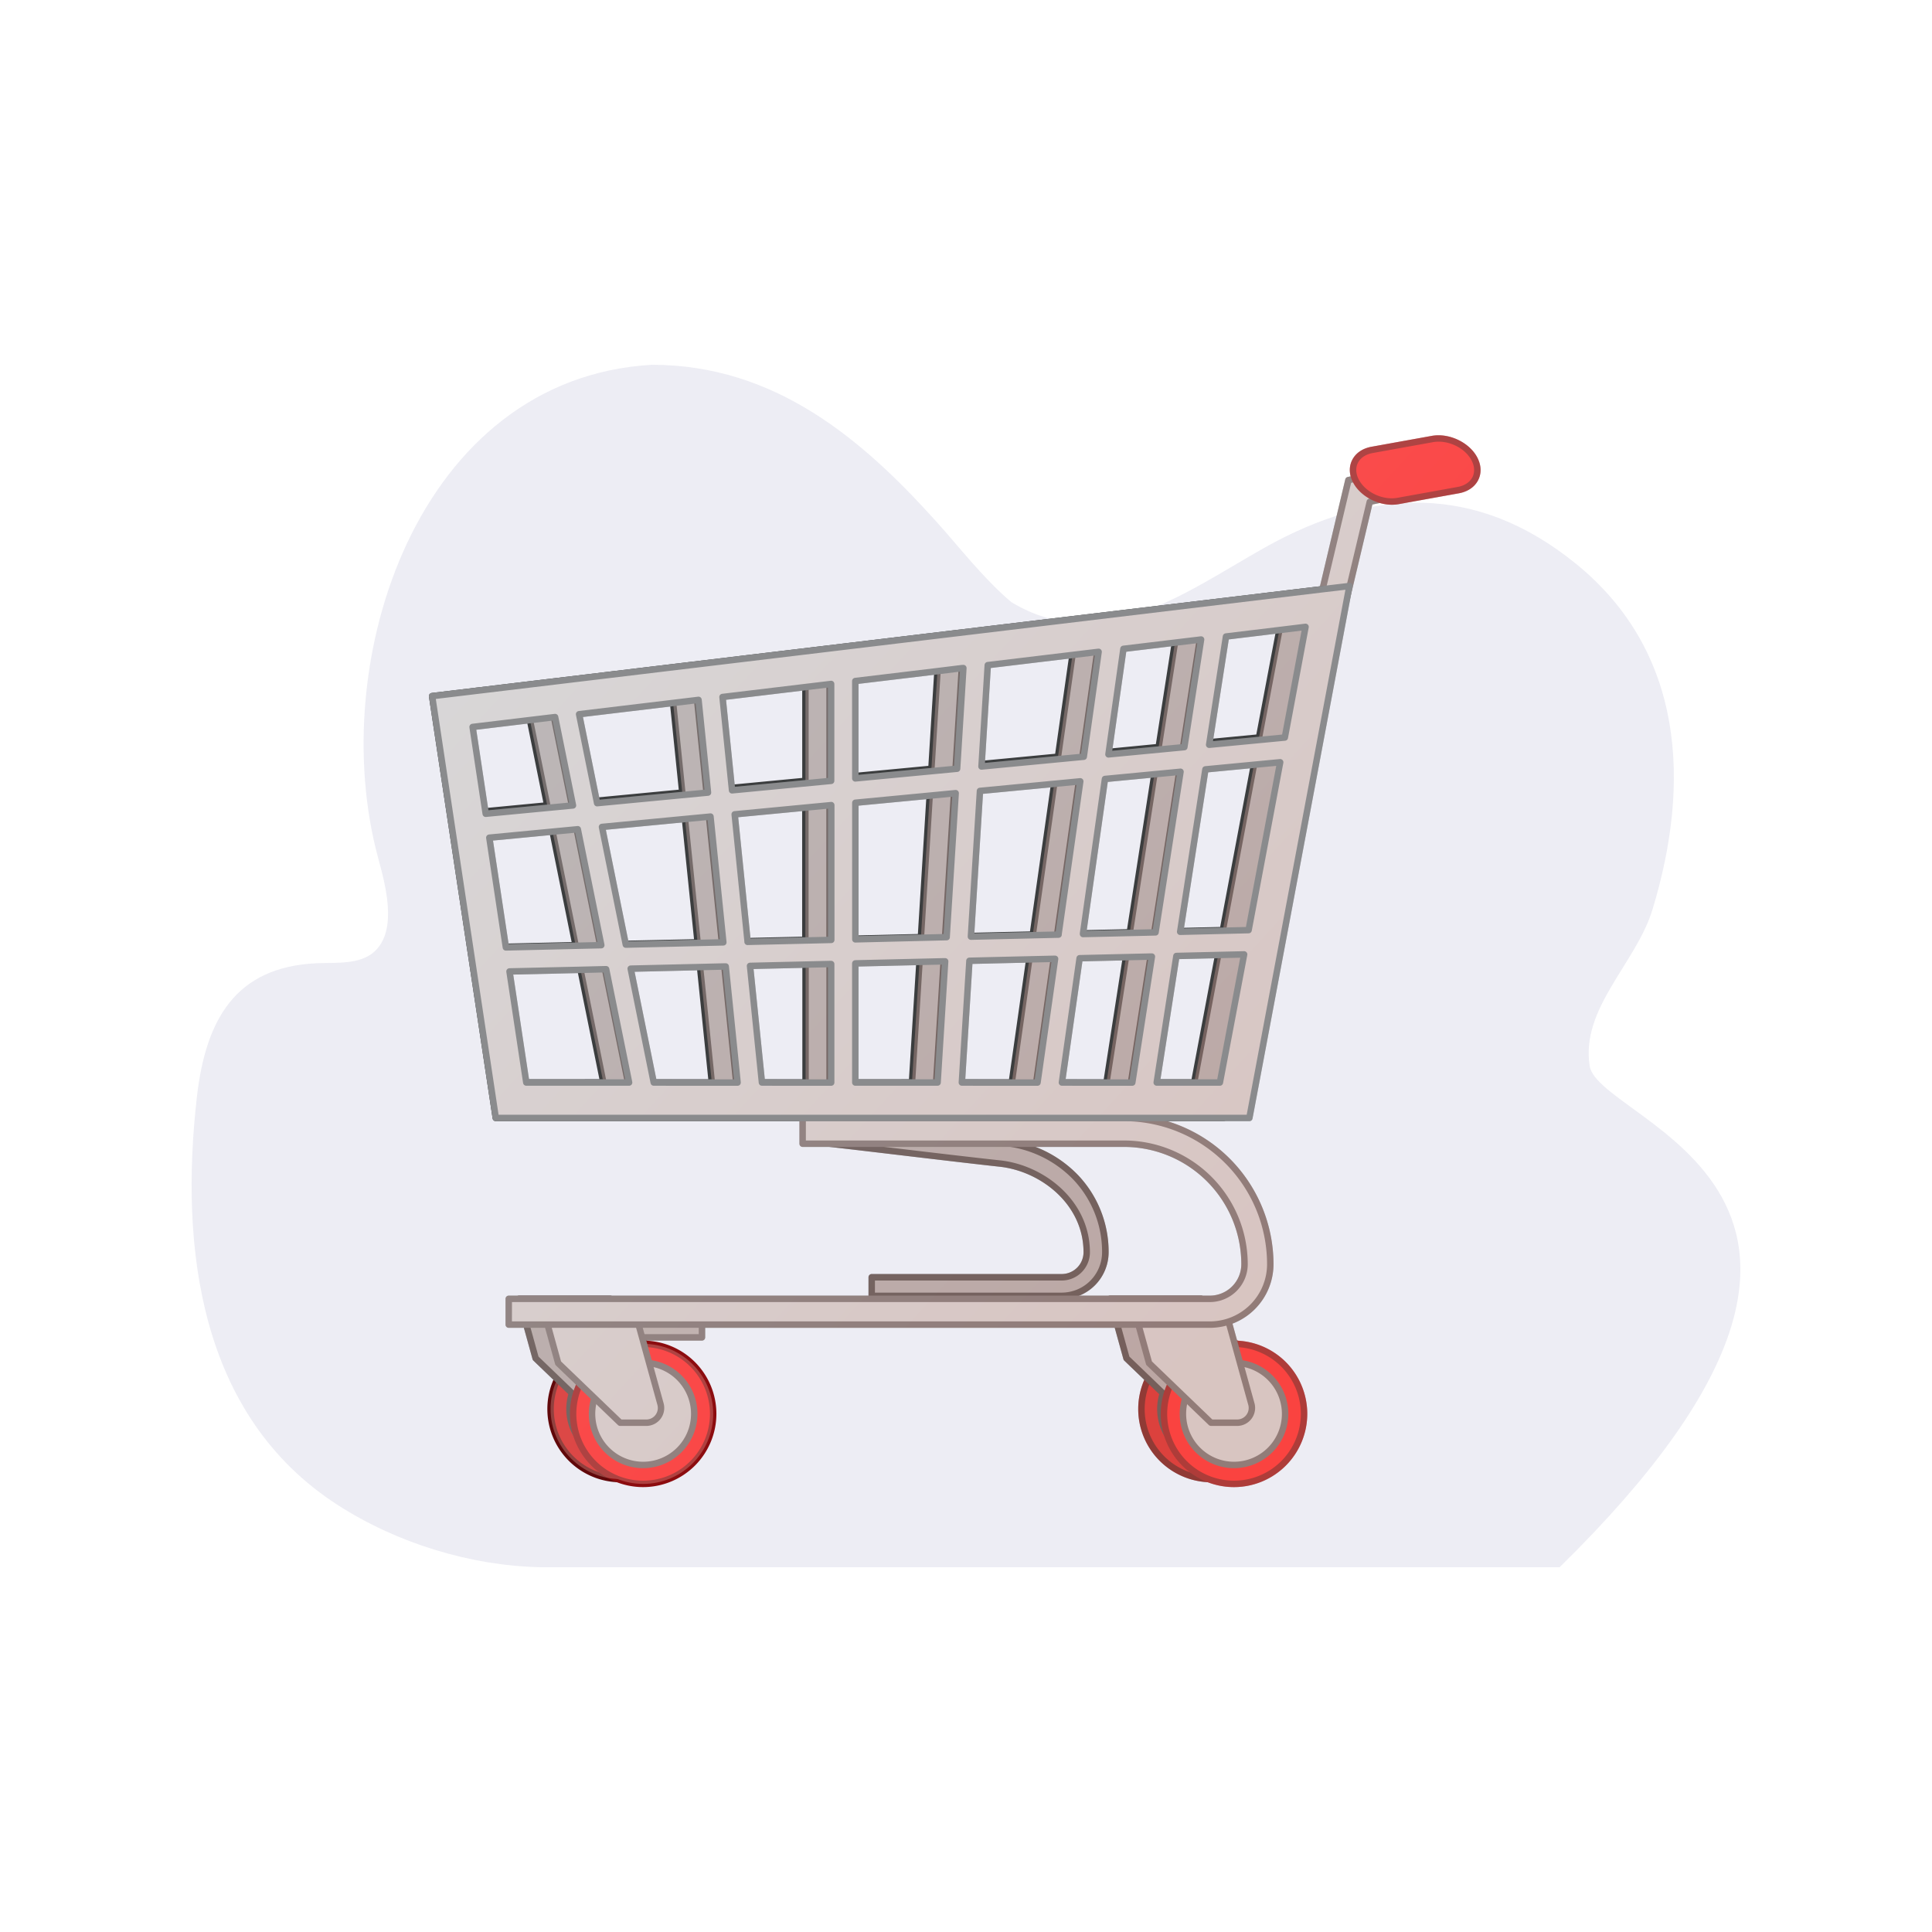 <svg xmlns="http://www.w3.org/2000/svg" xmlns:xlink="http://www.w3.org/1999/xlink" viewBox="0 0 1200 1200"><defs><style>.cls-1{isolation:isolate;}.cls-2{fill:none;}.cls-3{fill:#ededf4;}.cls-4{fill:#a7abad;}.cls-5{fill:#646769;}.cls-6{fill:#cd1216;}.cls-7{fill:#61080a;}.cls-13,.cls-8{fill:#9fa4a6;}.cls-9{fill:#3b3d3e;}.cls-10{fill:#f8161a;}.cls-11{fill:#8c0c0f;}.cls-12,.cls-14{fill:#c8ced1;}.cls-13{stroke:#3b3d3e;}.cls-13,.cls-14,.cls-38{stroke-linecap:round;stroke-linejoin:round;stroke-width:4px;}.cls-14{stroke:#646769;}.cls-15{opacity:0.3;mix-blend-mode:overlay;}.cls-16{fill:url(#linear-gradient);}.cls-17{fill:url(#linear-gradient-3);}.cls-18{fill:url(#linear-gradient-7);}.cls-19{fill:url(#linear-gradient-8);}.cls-20{fill:url(#linear-gradient-9);}.cls-21{fill:url(#linear-gradient-10);}.cls-22{fill:url(#linear-gradient-13);}.cls-23{fill:url(#linear-gradient-14);}.cls-24{fill:url(#linear-gradient-15);}.cls-25{fill:url(#linear-gradient-19);}.cls-26{fill:url(#linear-gradient-20);}.cls-27{fill:url(#linear-gradient-21);}.cls-28{fill:url(#linear-gradient-22);}.cls-29{fill:url(#linear-gradient-25);}.cls-30{fill:url(#linear-gradient-26);}.cls-31{fill:url(#linear-gradient-27);}.cls-32{fill:url(#linear-gradient-28);}.cls-33{fill:url(#linear-gradient-29);}.cls-34{fill:url(#linear-gradient-30);}.cls-35{fill:url(#linear-gradient-31);}.cls-36{fill:url(#linear-gradient-32);}.cls-37{fill:url(#linear-gradient-33);}.cls-38{stroke:#e3e1e2;fill:url(#linear-gradient-34);}.cls-39{fill:url(#linear-gradient-35);}.cls-40{fill:url(#linear-gradient-36);}</style><linearGradient id="linear-gradient" x1="62.52" y1="524.95" x2="587.13" y2="1006.61" gradientUnits="userSpaceOnUse"><stop offset="0" stop-color="#fef1ef"/><stop offset="1" stop-color="#fead9c"/></linearGradient><linearGradient id="linear-gradient-3" x1="35.76" y1="554.1" x2="560.37" y2="1035.75" xlink:href="#linear-gradient"/><linearGradient id="linear-gradient-7" x1="46.71" y1="542.17" x2="571.33" y2="1023.82" xlink:href="#linear-gradient"/><linearGradient id="linear-gradient-8" x1="46.71" y1="542.17" x2="571.33" y2="1023.82" xlink:href="#linear-gradient"/><linearGradient id="linear-gradient-9" x1="203.62" y1="371.27" x2="728.23" y2="852.92" xlink:href="#linear-gradient"/><linearGradient id="linear-gradient-10" x1="203.62" y1="371.27" x2="728.23" y2="852.92" xlink:href="#linear-gradient"/><linearGradient id="linear-gradient-13" x1="214.57" y1="359.34" x2="739.19" y2="840.99" xlink:href="#linear-gradient"/><linearGradient id="linear-gradient-14" x1="214.57" y1="359.34" x2="739.19" y2="840.99" xlink:href="#linear-gradient"/><linearGradient id="linear-gradient-15" x1="40.67" y1="548.75" x2="565.28" y2="1030.41" xlink:href="#linear-gradient"/><linearGradient id="linear-gradient-19" x1="51.62" y1="536.82" x2="576.24" y2="1018.48" xlink:href="#linear-gradient"/><linearGradient id="linear-gradient-20" x1="51.62" y1="536.82" x2="576.23" y2="1018.48" xlink:href="#linear-gradient"/><linearGradient id="linear-gradient-21" x1="208.53" y1="365.92" x2="733.14" y2="847.57" xlink:href="#linear-gradient"/><linearGradient id="linear-gradient-22" x1="208.53" y1="365.92" x2="733.14" y2="847.57" xlink:href="#linear-gradient"/><linearGradient id="linear-gradient-25" x1="219.48" y1="353.99" x2="744.1" y2="835.64" xlink:href="#linear-gradient"/><linearGradient id="linear-gradient-26" x1="219.48" y1="353.99" x2="744.1" y2="835.64" xlink:href="#linear-gradient"/><linearGradient id="linear-gradient-27" x1="189.48" y1="386.67" x2="714.09" y2="868.32" xlink:href="#linear-gradient"/><linearGradient id="linear-gradient-28" x1="189.48" y1="386.67" x2="714.09" y2="868.32" xlink:href="#linear-gradient"/><linearGradient id="linear-gradient-29" x1="521.72" y1="24.8" x2="1046.33" y2="506.45" xlink:href="#linear-gradient"/><linearGradient id="linear-gradient-30" x1="521.72" y1="24.8" x2="1046.33" y2="506.45" xlink:href="#linear-gradient"/><linearGradient id="linear-gradient-31" x1="289.69" y1="277.52" x2="814.3" y2="759.18" xlink:href="#linear-gradient"/><linearGradient id="linear-gradient-32" x1="157.54" y1="421.46" x2="682.15" y2="903.11" xlink:href="#linear-gradient"/><linearGradient id="linear-gradient-33" x1="157.54" y1="421.46" x2="682.15" y2="903.11" xlink:href="#linear-gradient"/><linearGradient id="linear-gradient-34" x1="293.92" y1="272.91" x2="818.54" y2="754.56" xlink:href="#linear-gradient"/><linearGradient id="linear-gradient-35" x1="552.06" y1="-8.25" x2="1076.67" y2="473.4" xlink:href="#linear-gradient"/><linearGradient id="linear-gradient-36" x1="552.06" y1="-8.25" x2="1076.67" y2="473.4" xlink:href="#linear-gradient"/></defs><g class="cls-1"><g id="Layer_1" data-name="Layer 1"><rect class="cls-2" width="1200" height="1200"/><path class="cls-3" d="M122.29,681.35c-10.7,93.68,1.46,198,87.45,253.42,36.68,23.65,82.25,37.73,126,38.66h633c238-233.6,24.38-275.4,18.65-311.31s28.82-63.74,39-97.19c23.78-78.12,20-160.12-47.82-215-61.72-49.89-126.37-47.2-192.91-9.88C736.8,367.47,684.34,408,628.07,373.93c-17.61-15-31.68-33.52-46.73-50.22-45.38-50.39-99.59-97.14-176.42-97.14C259.37,234.94,202,410.9,234.79,532.59c4.31,16,12.47,44.5-1.89,58.14-9.2,8.74-24.8,7-36.43,7.57C146.23,600.67,127.8,633.2,122.29,681.35Z"/><rect class="cls-4" x="341.97" y="818.67" width="94" height="12"/><path class="cls-5" d="M436,832.67H342a2,2,0,0,1-2-2v-12a2,2,0,0,1,2-2h94a2,2,0,0,1,2,2v12A2,2,0,0,1,436,832.67Zm-92-4h90v-8H344Z"/><circle class="cls-6" cx="385.47" cy="875.17" r="43.5"/><path class="cls-7" d="M385.47,920.67a45.5,45.5,0,1,1,45.5-45.5A45.55,45.55,0,0,1,385.47,920.67Zm0-87a41.5,41.5,0,1,0,41.5,41.5A41.55,41.55,0,0,0,385.47,833.67Z"/><circle class="cls-8" cx="385.47" cy="875.17" r="31.74"/><path class="cls-9" d="M385.47,908.91a33.74,33.74,0,1,1,33.74-33.74A33.78,33.78,0,0,1,385.47,908.91Zm0-63.48a29.74,29.74,0,1,0,29.74,29.74A29.77,29.77,0,0,0,385.47,845.43Z"/><path class="cls-8" d="M387.45,880.67H371.19l-38.5-37-10.22-37H379l10.22,37,7,25.42A9.15,9.15,0,0,1,387.45,880.67Z"/><path class="cls-9" d="M387.45,882.67H371.19a2,2,0,0,1-1.38-.56l-38.5-37a1.93,1.93,0,0,1-.54-.91l-10.23-37a2,2,0,0,1,1.93-2.53H379a2,2,0,0,1,1.92,1.47l17.26,62.42a11.16,11.16,0,0,1-10.75,14.11Zm-15.45-4h15.45a7.15,7.15,0,0,0,6.89-9l-16.85-61H325.1l9.38,33.94Z"/><circle class="cls-6" cx="752.47" cy="875.17" r="43.5"/><path class="cls-7" d="M752.47,920.67a45.5,45.5,0,1,1,45.5-45.5A45.55,45.55,0,0,1,752.47,920.67Zm0-87a41.5,41.5,0,1,0,41.5,41.5A41.55,41.55,0,0,0,752.47,833.67Z"/><circle class="cls-8" cx="752.47" cy="875.17" r="31.74"/><path class="cls-9" d="M752.47,908.91a33.74,33.74,0,1,1,33.74-33.74A33.78,33.78,0,0,1,752.47,908.91Zm0-63.48a29.74,29.74,0,1,0,29.74,29.74A29.77,29.77,0,0,0,752.47,845.43Z"/><path class="cls-8" d="M754.45,880.67H738.19l-38.5-37-10.22-37H746l10.22,37,7,25.42A9.15,9.15,0,0,1,754.45,880.67Z"/><path class="cls-9" d="M754.45,882.67H738.2a2,2,0,0,1-1.39-.56l-38.5-37a1.93,1.93,0,0,1-.54-.91l-10.23-37a2,2,0,0,1,.34-1.74,2,2,0,0,1,1.59-.79H746a2,2,0,0,1,1.92,1.47l17.26,62.42a11.16,11.16,0,0,1-10.75,14.11Zm-15.45-4h15.45a7.15,7.15,0,0,0,6.89-9l-16.85-61H692.1l9.38,33.94Z"/><circle class="cls-10" cx="399.47" cy="878.17" r="43.5"/><path class="cls-11" d="M399.47,923.67a45.5,45.5,0,1,1,45.5-45.5A45.55,45.55,0,0,1,399.47,923.67Zm0-87a41.5,41.5,0,1,0,41.5,41.5A41.55,41.55,0,0,0,399.47,836.67Z"/><circle class="cls-12" cx="399.47" cy="878.17" r="31.74"/><path class="cls-5" d="M399.47,911.91a33.74,33.74,0,1,1,33.74-33.74A33.78,33.78,0,0,1,399.47,911.91Zm0-63.48a29.74,29.74,0,1,0,29.74,29.74A29.77,29.77,0,0,0,399.47,848.43Z"/><path class="cls-12" d="M401.45,883.67H385.19l-38.5-37-10.22-37H393l10.22,37,7,25.42A9.15,9.15,0,0,1,401.45,883.67Z"/><path class="cls-5" d="M401.45,885.67H385.19a2,2,0,0,1-1.38-.56l-38.5-37a1.93,1.93,0,0,1-.54-.91l-10.23-37a2,2,0,0,1,1.93-2.53H393a2,2,0,0,1,1.92,1.47l17.26,62.42a11.16,11.16,0,0,1-10.75,14.11Zm-15.45-4h15.45a7.15,7.15,0,0,0,6.89-9l-16.85-61H339.1l9.38,33.94Z"/><circle class="cls-10" cx="766.47" cy="878.17" r="43.5"/><path class="cls-11" d="M766.47,923.67a45.5,45.5,0,1,1,45.5-45.5A45.55,45.55,0,0,1,766.47,923.67Zm0-87a41.5,41.5,0,1,0,41.5,41.5A41.55,41.55,0,0,0,766.47,836.67Z"/><circle class="cls-12" cx="766.47" cy="878.17" r="31.74"/><path class="cls-5" d="M766.47,911.91a33.74,33.74,0,1,1,33.74-33.74A33.78,33.78,0,0,1,766.47,911.91Zm0-63.48a29.74,29.74,0,1,0,29.74,29.74A29.77,29.77,0,0,0,766.47,848.43Z"/><path class="cls-12" d="M768.45,883.67H752.19l-38.5-37-10.22-37H760l10.22,37,7,25.42A9.15,9.15,0,0,1,768.45,883.67Z"/><path class="cls-5" d="M768.45,885.67H752.2a2,2,0,0,1-1.39-.56l-38.5-37a1.93,1.93,0,0,1-.54-.91l-10.23-37a2,2,0,0,1,.34-1.74,2,2,0,0,1,1.59-.79H760a2,2,0,0,1,1.92,1.47l17.26,62.42a11.16,11.16,0,0,1-10.75,14.11Zm-15.45-4h15.45a7.15,7.15,0,0,0,6.89-9l-16.85-61H706.1l9.38,33.94Z"/><path class="cls-8" d="M659.44,804.87h-118V793.32h118A15.55,15.55,0,0,0,675,777.79c0-29.77-26-52.12-54-55.12S504,708.8,501,708.8V697.25c.15-1.94,116,11.42,121,12.42,37,3,64.55,32,64.55,68.12A27.11,27.11,0,0,1,659.44,804.87Z"/><path class="cls-9" d="M659.44,806.87h-118a2,2,0,0,1-2-2V793.32a2,2,0,0,1,2-2h118A13.55,13.55,0,0,0,673,777.79c0-29.76-26.55-50.38-52.21-53.13-13.6-1.46-42-4.82-67-7.79s-51.05-6-52.75-6.07a2,2,0,0,1-2-2V697.23a2,2,0,0,1,.71-1.52.52.52,0,0,1,.11-.1c1-.73,2.06-1.56,60.87,4.85,29.17,3.18,58.31,6.64,61.58,7.22a73.23,73.23,0,0,1,47.33,22.25,69.19,69.19,0,0,1,18.95,47.86A29.12,29.12,0,0,1,659.44,806.87Zm-116-4h116a25.11,25.11,0,0,0,25.08-25.08,65.24,65.24,0,0,0-17.85-45.11,69.3,69.3,0,0,0-44.86-21,.85.85,0,0,1-.23,0c-5.5-1.1-104.69-12.41-118.61-12.58V707c5.94.59,24.18,2.74,51.21,5.94,25,3,53.43,6.33,67,7.78,27.43,2.94,55.79,25.1,55.79,57.11a17.54,17.54,0,0,1-17.53,17.53h-116Z"/><polygon class="cls-12" points="835.08 377.89 819.52 374.19 837.56 298.19 889.91 286.86 893.29 302.5 850.8 311.7 835.08 377.89"/><path class="cls-5" d="M835.09,379.89a1.89,1.89,0,0,1-.47-.06l-15.56-3.69a2,2,0,0,1-1.49-2.41l18-76a2,2,0,0,1,1.53-1.49l52.35-11.33a2,2,0,0,1,2.37,1.53l3.39,15.64a2,2,0,0,1-1.53,2.38l-41.27,8.93-15.42,65A2,2,0,0,1,835.09,379.89Zm-13.16-7.18,11.67,2.77,15.25-64.24a2,2,0,0,1,1.53-1.5L890.92,301l-2.54-11.73-49.17,10.64Z"/><path class="cls-13" d="M268.4,432.39l39.55,262H760l61.79-328.45Zm477.14-37.07L795,389.38l-.37,2L782,458.06,751.32,461l-15.41,1.47-.83.08,10.16-65.28ZM778.86,475,759.53,577.72l-26.45.62-15.24.35-.82,0,15.44-99.32.24-1.55,46.45-4.43ZM373.4,586.7l-.7,0-14.5-71.6-.3-1.5,67.4-6.44.15,1.51,7.83,76.62-44.66,1Zm75.84-1.76-.92,0-7.94-77.69-.15-1.51,60-5.73v83.72l-36,.84Zm66-1.54V498.6l62.3-6-.1,1.54L572,582.08l-40.75.95-15,.35Zm71.8-1.67,5.52-89,.1-1.53L655,485.26l-.22,1.55-13.3,93.66-38.39.89-15.05.35Zm69.62-1.62,13.45-94.77.22-1.55,46.94-4.48-.24,1.55-15.28,98.21-29,.67-15.21.35ZM681.83,403l48.24-5.8-.3,2L719.67,464l-30.92,3-15.36,1.47-.86.08,9-63.6Zm-84.29,10.12,68.88-8.27-.28,1.95-9,63.21-47.44,4.53L594.61,476l-1,.09,3.79-61ZM515.27,423l67.13-8.07-.12,1.94-3.77,60.64L531.27,482l-15,1.43-1,.1Zm-15,1.8V485l-45.71,4.37-14.93,1.42-.92.09L433,434.78l-.19-1.9Zm-82.37,9.89.19,1.9,5.69,55.69-53.17,5.07-15,1.44-.68.06L344.1,445.46l-.38-1.88ZM277.54,451.53l51.24-6.15.38,1.87,10.73,53-38.44,3.67-15.77,1.5Zm10.38,68.77,55-5.25.3,1.5,14.28,70.52-43.32,1-15.94.37Zm23,152.08-10.42-69,60-1.4.08.37,14.18,70Zm79.17,0L375.8,602l-.07-.37,59.08-1.37,0,.37,7.32,71.73Zm67.2,0-7.36-72.08,0-.37,50.42-1.17v73.62Zm58,0v-74l55.82-1.3,0,.37-4.66,74.9Zm66.17,0,4.68-75.25,0-.37,53.21-1.24-.05.37-10.86,76.49Zm62.15,0,10.91-76.84,0-.37,44.89-1-.06.37-12.11,77.88Zm58.86,0,12.17-78.23.06-.38,42-1-.07.37-14.91,79.22Z"/><path class="cls-12" d="M751.43,822.74H316v-16H751.43A21.56,21.56,0,0,0,773,785.21a74.92,74.92,0,0,0-74.83-74.83H498.54v-16H698.13A90.94,90.94,0,0,1,789,785.21,37.58,37.58,0,0,1,751.43,822.74Z"/><path class="cls-5" d="M751.43,824.74H316a2,2,0,0,1-2-2v-16a2,2,0,0,1,2-2H751.43A19.55,19.55,0,0,0,771,785.21a72.92,72.92,0,0,0-72.83-72.83H498.54a2,2,0,0,1-2-2v-16a2,2,0,0,1,2-2H698.13A92.94,92.94,0,0,1,791,785.21,39.58,39.58,0,0,1,751.43,824.74Zm-433.46-4H751.43A35.57,35.57,0,0,0,787,785.21a88.93,88.93,0,0,0-88.83-88.83H500.54v12H698.13A76.92,76.92,0,0,1,775,785.21a23.56,23.56,0,0,1-23.53,23.53H318Z"/><path class="cls-14" d="M821.76,365.93,268.4,432.39l39.55,262H776L838.13,364ZM449.28,585.31l-60.58,1.41-.08-.37L373.9,513.62l51.55-4.93,14.93-1.42.92-.09,7.94,77.76Zm-75.81,1.76-59.26,1.38-.06-.37L303.92,520.3l39.27-3.75,15-1.43.69-.07L373.4,586.7ZM464.32,585l0-.37-8-78.83,44-4.2,15-1.43,1-.1v83.72Zm66.95-1.56V498.6l46.2-4.41,15.12-1.45,1-.09L588,581.71l0,.37Zm71.8-1.67,0-.37,5.6-90.15,46.09-4.4,15.36-1.47.86-.08-13.47,94.83,0,.38Zm69.62-1.62,0-.37,13.62-95.95,30.7-2.93,15.4-1.47.84-.08-15.46,99.38-.06.38Zm60.33-1.4.06-.37,15.62-100.5L778.86,475l16.29-1.55L775.53,577.72Zm65-120.65-47,4.49.24-1.55,10.22-65.68,33.05-4,16.37-2Zm-52-60.89-10.16,65.3-.24,1.55-47.14,4.5.22-1.55,9.08-64,31.94-3.84,15.47-1.86Zm-63.65,7.65-9,63.62-.22,1.54-63.54,6.07.1-1.54,3.81-61.42,52.6-6.32,15.41-1.85Zm-84,10.09-3.79,61-.1,1.53-63.24,6V423l51-6.13L597.42,415Zm-82.13,9.87V485l-61.56,5.88-.15-1.51-5.77-56.45,51.48-6.18,15-1.8Zm-83.29,10,.92-.11,5.73,56.08.15,1.51-68.87,6.57-.3-1.5-10.89-53.75,58.37-7ZM344.1,445.46l.68-.08,10.81,53.39.3,1.5-54.21,5.17-.23-1.5-7.91-52.41,35.62-4.28ZM326.88,672.38l-10.42-69,44.11-1L375.8,602l.69,0,14.26,70.38Zm79.17,0-14.32-70.73,43.12-1,15-.35.92,0,7.36,72.1Zm67.2,0-7.4-72.45,34.42-.8,15-.35,1,0v73.62Zm58,0v-74l39.8-.93,15-.35,1,0-4.68,75.27Zm66.17,0,4.7-75.62,37.16-.87,15.2-.35.85,0-10.91,76.86Zm62.15,0,11-77.21,28.83-.67,15.24-.35.82,0-12.17,78.25Zm98.13,0H718.45l12.23-78.61,26-.61,16.07-.37Z"/><path class="cls-10" d="M905.73,304.42l-37.4,6.75c-10.05,1.81-21.8-3.83-26.23-12.59h0c-4.44-8.77.12-17.35,10.17-19.16l37.4-6.75c10.06-1.81,21.8,3.82,26.23,12.59h0C920.34,294,915.78,302.6,905.73,304.42Z"/><path class="cls-11" d="M864.53,313.5c-9.77,0-20-5.73-24.22-14-2.38-4.7-2.55-9.57-.49-13.71,2.17-4.35,6.46-7.31,12.1-8.32l37.4-6.75c10.85-1.95,23.57,4.17,28.37,13.66,2.38,4.7,2.55,9.57.49,13.71-2.17,4.35-6.46,7.3-12.1,8.32l-37.39,6.74A23.15,23.15,0,0,1,864.53,313.5Zm29.06-39.17a20,20,0,0,0-3.56.31l-37.4,6.74c-4.36.79-7.64,3-9.23,6.17-1.48,3-1.31,6.58.48,10.12,4.06,8,14.87,13.2,24.1,11.53l37.39-6.75c4.36-.79,7.64-3,9.23-6.16,1.48-3,1.31-6.58-.48-10.13C910.58,279.16,901.88,274.33,893.59,274.33Z"/><g class="cls-15"><rect class="cls-16" x="341.97" y="818.67" width="94" height="12"/><path class="cls-16" d="M436,832.67H342a2,2,0,0,1-2-2v-12a2,2,0,0,1,2-2h94a2,2,0,0,1,2,2v12A2,2,0,0,1,436,832.67Zm-92-4h90v-8H344Z"/><circle class="cls-17" cx="385.47" cy="875.17" r="43.5"/><path class="cls-17" d="M385.47,920.67a45.5,45.5,0,1,1,45.5-45.5A45.55,45.55,0,0,1,385.47,920.67Zm0-87a41.5,41.5,0,1,0,41.5,41.5A41.55,41.55,0,0,0,385.47,833.67Z"/><circle class="cls-17" cx="385.47" cy="875.17" r="31.74"/><path class="cls-17" d="M385.47,908.91a33.74,33.74,0,1,1,33.74-33.74A33.78,33.78,0,0,1,385.47,908.91Zm0-63.48a29.74,29.74,0,1,0,29.74,29.74A29.77,29.77,0,0,0,385.47,845.43Z"/><path class="cls-18" d="M387.45,880.67H371.19l-38.5-37-10.22-37H379l10.22,37,7,25.42A9.15,9.15,0,0,1,387.45,880.67Z"/><path class="cls-19" d="M387.45,882.67H371.19a2,2,0,0,1-1.38-.56l-38.5-37a1.93,1.93,0,0,1-.54-.91l-10.23-37a2,2,0,0,1,1.93-2.53H379a2,2,0,0,1,1.92,1.47l17.26,62.42a11.16,11.16,0,0,1-10.75,14.11Zm-15.45-4h15.45a7.15,7.15,0,0,0,6.89-9l-16.85-61H325.1l9.38,33.94Z"/><circle class="cls-20" cx="752.47" cy="875.17" r="43.5"/><path class="cls-21" d="M752.47,920.67a45.5,45.5,0,1,1,45.5-45.5A45.55,45.55,0,0,1,752.47,920.67Zm0-87a41.5,41.5,0,1,0,41.5,41.5A41.55,41.55,0,0,0,752.47,833.67Z"/><circle class="cls-20" cx="752.47" cy="875.17" r="31.74"/><path class="cls-21" d="M752.47,908.91a33.74,33.74,0,1,1,33.74-33.74A33.78,33.78,0,0,1,752.47,908.91Zm0-63.48a29.74,29.74,0,1,0,29.74,29.74A29.77,29.77,0,0,0,752.47,845.43Z"/><path class="cls-22" d="M754.45,880.67H738.19l-38.5-37-10.22-37H746l10.22,37,7,25.42A9.15,9.15,0,0,1,754.45,880.67Z"/><path class="cls-23" d="M754.45,882.67H738.2a2,2,0,0,1-1.39-.56l-38.5-37a1.93,1.93,0,0,1-.54-.91l-10.23-37a2,2,0,0,1,.34-1.74,2,2,0,0,1,1.59-.79H746a2,2,0,0,1,1.92,1.47l17.26,62.42a11.16,11.16,0,0,1-10.75,14.11Zm-15.45-4h15.45a7.15,7.15,0,0,0,6.89-9l-16.85-61H692.1l9.38,33.94Z"/><circle class="cls-24" cx="399.47" cy="878.17" r="43.5"/><path class="cls-24" d="M399.47,923.67a45.5,45.5,0,1,1,45.5-45.5A45.55,45.55,0,0,1,399.47,923.67Zm0-87a41.5,41.5,0,1,0,41.5,41.5A41.55,41.55,0,0,0,399.47,836.67Z"/><circle class="cls-24" cx="399.47" cy="878.17" r="31.74"/><path class="cls-24" d="M399.47,911.91a33.74,33.74,0,1,1,33.74-33.74A33.78,33.78,0,0,1,399.47,911.91Zm0-63.48a29.74,29.74,0,1,0,29.74,29.74A29.77,29.77,0,0,0,399.47,848.43Z"/><path class="cls-25" d="M401.45,883.67H385.19l-38.5-37-10.22-37H393l10.22,37,7,25.42A9.15,9.15,0,0,1,401.45,883.67Z"/><path class="cls-26" d="M401.45,885.67H385.19a2,2,0,0,1-1.38-.56l-38.5-37a1.93,1.93,0,0,1-.54-.91l-10.23-37a2,2,0,0,1,1.93-2.53H393a2,2,0,0,1,1.92,1.47l17.26,62.42a11.16,11.16,0,0,1-10.75,14.11Zm-15.45-4h15.45a7.15,7.15,0,0,0,6.89-9l-16.85-61H339.1l9.38,33.94Z"/><circle class="cls-27" cx="766.47" cy="878.17" r="43.5"/><path class="cls-28" d="M766.47,923.67a45.5,45.5,0,1,1,45.5-45.5A45.55,45.55,0,0,1,766.47,923.67Zm0-87a41.5,41.5,0,1,0,41.5,41.5A41.55,41.55,0,0,0,766.47,836.67Z"/><circle class="cls-27" cx="766.47" cy="878.17" r="31.74"/><path class="cls-28" d="M766.47,911.91a33.74,33.74,0,1,1,33.74-33.74A33.78,33.78,0,0,1,766.47,911.91Zm0-63.48a29.74,29.74,0,1,0,29.74,29.74A29.77,29.77,0,0,0,766.47,848.43Z"/><path class="cls-29" d="M768.45,883.67H752.19l-38.5-37-10.22-37H760l10.22,37,7,25.42A9.15,9.15,0,0,1,768.45,883.67Z"/><path class="cls-30" d="M768.45,885.67H752.2a2,2,0,0,1-1.39-.56l-38.5-37a1.93,1.93,0,0,1-.54-.91l-10.23-37a2,2,0,0,1,.34-1.74,2,2,0,0,1,1.59-.79H760a2,2,0,0,1,1.92,1.47l17.26,62.42a11.16,11.16,0,0,1-10.75,14.11Zm-15.45-4h15.45a7.15,7.15,0,0,0,6.89-9l-16.85-61H706.1l9.38,33.94Z"/><path class="cls-31" d="M659.44,804.87h-118V793.32h118A15.55,15.55,0,0,0,675,777.79c0-29.77-26-52.12-54-55.12S504,708.8,501,708.8V697.25c.15-1.94,116,11.42,121,12.42,37,3,64.55,32,64.55,68.12A27.11,27.11,0,0,1,659.44,804.87Z"/><path class="cls-32" d="M659.44,806.87h-118a2,2,0,0,1-2-2V793.32a2,2,0,0,1,2-2h118A13.55,13.55,0,0,0,673,777.79c0-29.76-26.55-50.38-52.21-53.13-13.6-1.46-42-4.82-67-7.79s-51.05-6-52.75-6.07a2,2,0,0,1-2-2V697.23a2,2,0,0,1,.71-1.52.52.52,0,0,1,.11-.1c1-.73,2.06-1.56,60.87,4.85,29.17,3.18,58.31,6.64,61.58,7.22a73.23,73.23,0,0,1,47.33,22.25,69.19,69.19,0,0,1,18.95,47.86A29.12,29.12,0,0,1,659.44,806.87Zm-116-4h116a25.11,25.11,0,0,0,25.08-25.08,65.24,65.24,0,0,0-17.85-45.11,69.3,69.3,0,0,0-44.86-21,.85.85,0,0,1-.23,0c-5.5-1.1-104.69-12.41-118.61-12.58V707c5.94.59,24.18,2.74,51.21,5.94,25,3,53.43,6.33,67,7.78,27.43,2.94,55.79,25.1,55.79,57.11a17.54,17.54,0,0,1-17.53,17.53h-116Z"/><polygon class="cls-33" points="835.08 377.89 819.52 374.19 837.56 298.19 889.91 286.86 893.29 302.5 850.8 311.7 835.08 377.89"/><path class="cls-34" d="M835.09,379.89a1.89,1.89,0,0,1-.47-.06l-15.56-3.69a2,2,0,0,1-1.49-2.41l18-76a2,2,0,0,1,1.53-1.49l52.35-11.33a2,2,0,0,1,2.37,1.53l3.39,15.64a2,2,0,0,1-1.53,2.38l-41.27,8.93-15.42,65A2,2,0,0,1,835.09,379.89Zm-13.16-7.18,11.67,2.77,15.25-64.24a2,2,0,0,1,1.53-1.5L890.92,301l-2.54-11.73-49.17,10.64Z"/><path class="cls-35" d="M268.4,432.39l39.55,262H760l61.79-328.45Zm477.14-37.07L795,389.38l-.37,2L782,458.06,751.32,461l-15.41,1.47-.83.08,10.16-65.28ZM778.86,475,759.53,577.72l-26.45.62-15.24.35-.82,0,15.44-99.32.24-1.55,46.45-4.43ZM373.4,586.7l-.7,0-14.5-71.6-.3-1.5,67.4-6.44.15,1.51,7.83,76.62-44.66,1Zm75.84-1.76-.92,0-7.94-77.69-.15-1.51,60-5.73v83.72l-36,.84Zm66-1.54V498.6l62.3-6-.1,1.54L572,582.08l-40.75.95-15,.35Zm71.8-1.67,5.52-89,.1-1.53L655,485.26l-.22,1.55-13.3,93.66-38.39.89-15.05.35Zm69.62-1.62,13.45-94.77.22-1.55,46.94-4.48-.24,1.55-15.28,98.21-29,.67-15.21.35ZM681.83,403l48.24-5.8-.3,2L719.67,464l-30.92,3-15.36,1.47-.86.08,9-63.6Zm-84.29,10.12,68.88-8.27-.28,1.95-9,63.21-47.44,4.53L594.61,476l-1,.09,3.79-61ZM515.27,423l67.13-8.07-.12,1.94-3.77,60.64L531.27,482l-15,1.43-1,.1Zm-15,1.8V485l-45.71,4.37-14.93,1.42-.92.09L433,434.78l-.19-1.9Zm-82.37,9.89.19,1.9,5.69,55.69-53.17,5.07-15,1.44-.68.06L344.1,445.46l-.38-1.88ZM277.54,451.53l51.24-6.15.38,1.87,10.73,53-38.44,3.67-15.77,1.5Zm10.38,68.77,55-5.25.3,1.5,14.28,70.52-43.32,1-15.94.37Zm23,152.08-10.42-69,60-1.4.08.37,14.18,70Zm79.17,0L375.8,602l-.07-.37,59.08-1.37,0,.37,7.32,71.73Zm67.2,0-7.36-72.08,0-.37,50.42-1.17v73.62Zm58,0v-74l55.82-1.3,0,.37-4.66,74.9Zm66.17,0,4.68-75.25,0-.37,53.21-1.24-.05.37-10.86,76.49Zm62.15,0,10.91-76.84,0-.37,44.89-1-.06.37-12.11,77.88Zm58.86,0,12.17-78.23.06-.38,42-1-.07.37-14.91,79.22Z"/><path class="cls-36" d="M751.43,822.74H316v-16H751.43A21.56,21.56,0,0,0,773,785.21a74.92,74.92,0,0,0-74.83-74.83H498.54v-16H698.13A90.94,90.94,0,0,1,789,785.21,37.58,37.58,0,0,1,751.43,822.74Z"/><path class="cls-37" d="M751.43,824.74H316a2,2,0,0,1-2-2v-16a2,2,0,0,1,2-2H751.43A19.55,19.55,0,0,0,771,785.21a72.92,72.92,0,0,0-72.83-72.83H498.54a2,2,0,0,1-2-2v-16a2,2,0,0,1,2-2H698.13A92.94,92.94,0,0,1,791,785.21,39.58,39.58,0,0,1,751.43,824.74Zm-433.46-4H751.43A35.57,35.57,0,0,0,787,785.21a88.93,88.93,0,0,0-88.83-88.83H500.54v12H698.13A76.92,76.92,0,0,1,775,785.21a23.56,23.56,0,0,1-23.53,23.53H318Z"/><path class="cls-38" d="M821.76,365.93,268.4,432.39l39.55,262H776L838.13,364ZM449.28,585.31l-60.58,1.41-.08-.37L373.9,513.62l51.55-4.93,14.93-1.42.92-.09,7.94,77.76Zm-75.81,1.76-59.26,1.38-.06-.37L303.92,520.3l39.27-3.75,15-1.43.69-.07L373.4,586.7ZM464.32,585l0-.37-8-78.83,44-4.2,15-1.43,1-.1v83.72Zm66.95-1.56V498.6l46.2-4.41,15.12-1.45,1-.09L588,581.71l0,.37Zm71.8-1.67,0-.37,5.6-90.15,46.09-4.4,15.36-1.47.86-.08-13.47,94.83,0,.38Zm69.62-1.62,0-.37,13.62-95.95,30.7-2.93,15.4-1.47.84-.08-15.46,99.38-.06.38Zm60.33-1.4.06-.37,15.62-100.5L778.86,475l16.29-1.55L775.53,577.72Zm65-120.65-47,4.49.24-1.55,10.22-65.68,33.05-4,16.37-2Zm-52-60.89-10.16,65.3-.24,1.55-47.14,4.5.22-1.55,9.08-64,31.94-3.84,15.47-1.86Zm-63.65,7.65-9,63.62-.22,1.54-63.54,6.07.1-1.54,3.81-61.42,52.6-6.32,15.41-1.85Zm-84,10.09-3.79,61-.1,1.53-63.24,6V423l51-6.13L597.42,415Zm-82.13,9.87V485l-61.56,5.88-.15-1.51-5.77-56.45,51.48-6.18,15-1.8Zm-83.29,10,.92-.11,5.73,56.08.15,1.51-68.87,6.57-.3-1.5-10.89-53.75,58.37-7ZM344.1,445.46l.68-.08,10.81,53.39.3,1.5-54.21,5.17-.23-1.5-7.91-52.41,35.62-4.28ZM326.88,672.38l-10.42-69,44.11-1L375.8,602l.69,0,14.26,70.38Zm79.17,0-14.32-70.73,43.12-1,15-.35.92,0,7.36,72.1Zm67.2,0-7.4-72.45,34.42-.8,15-.35,1,0v73.62Zm58,0v-74l39.8-.93,15-.35,1,0-4.68,75.27Zm66.17,0,4.7-75.62,37.16-.87,15.2-.35.85,0-10.91,76.86Zm62.15,0,11-77.21,28.83-.67,15.24-.35.82,0-12.17,78.25Zm98.13,0H718.45l12.23-78.61,26-.61,16.07-.37Z"/><path class="cls-39" d="M905.73,304.42l-37.4,6.75c-10.05,1.81-21.8-3.83-26.23-12.59h0c-4.44-8.77.12-17.35,10.17-19.16l37.4-6.75c10.06-1.81,21.8,3.82,26.23,12.59h0C920.34,294,915.78,302.6,905.73,304.42Z"/><path class="cls-40" d="M864.53,313.5c-9.77,0-20-5.73-24.22-14-2.38-4.7-2.55-9.57-.49-13.71,2.17-4.35,6.46-7.31,12.1-8.32l37.4-6.75c10.85-1.95,23.57,4.17,28.37,13.66,2.38,4.7,2.55,9.57.49,13.71-2.17,4.35-6.46,7.3-12.1,8.32l-37.39,6.74A23.15,23.15,0,0,1,864.53,313.5Zm29.06-39.17a20,20,0,0,0-3.56.31l-37.4,6.74c-4.36.79-7.64,3-9.23,6.17-1.48,3-1.31,6.58.48,10.12,4.06,8,14.87,13.2,24.1,11.53l37.39-6.75c4.36-.79,7.64-3,9.23-6.16,1.48-3,1.31-6.58-.48-10.13C910.58,279.16,901.88,274.33,893.59,274.33Z"/></g><rect class="cls-2" width="1200" height="1200"/></g></g></svg>